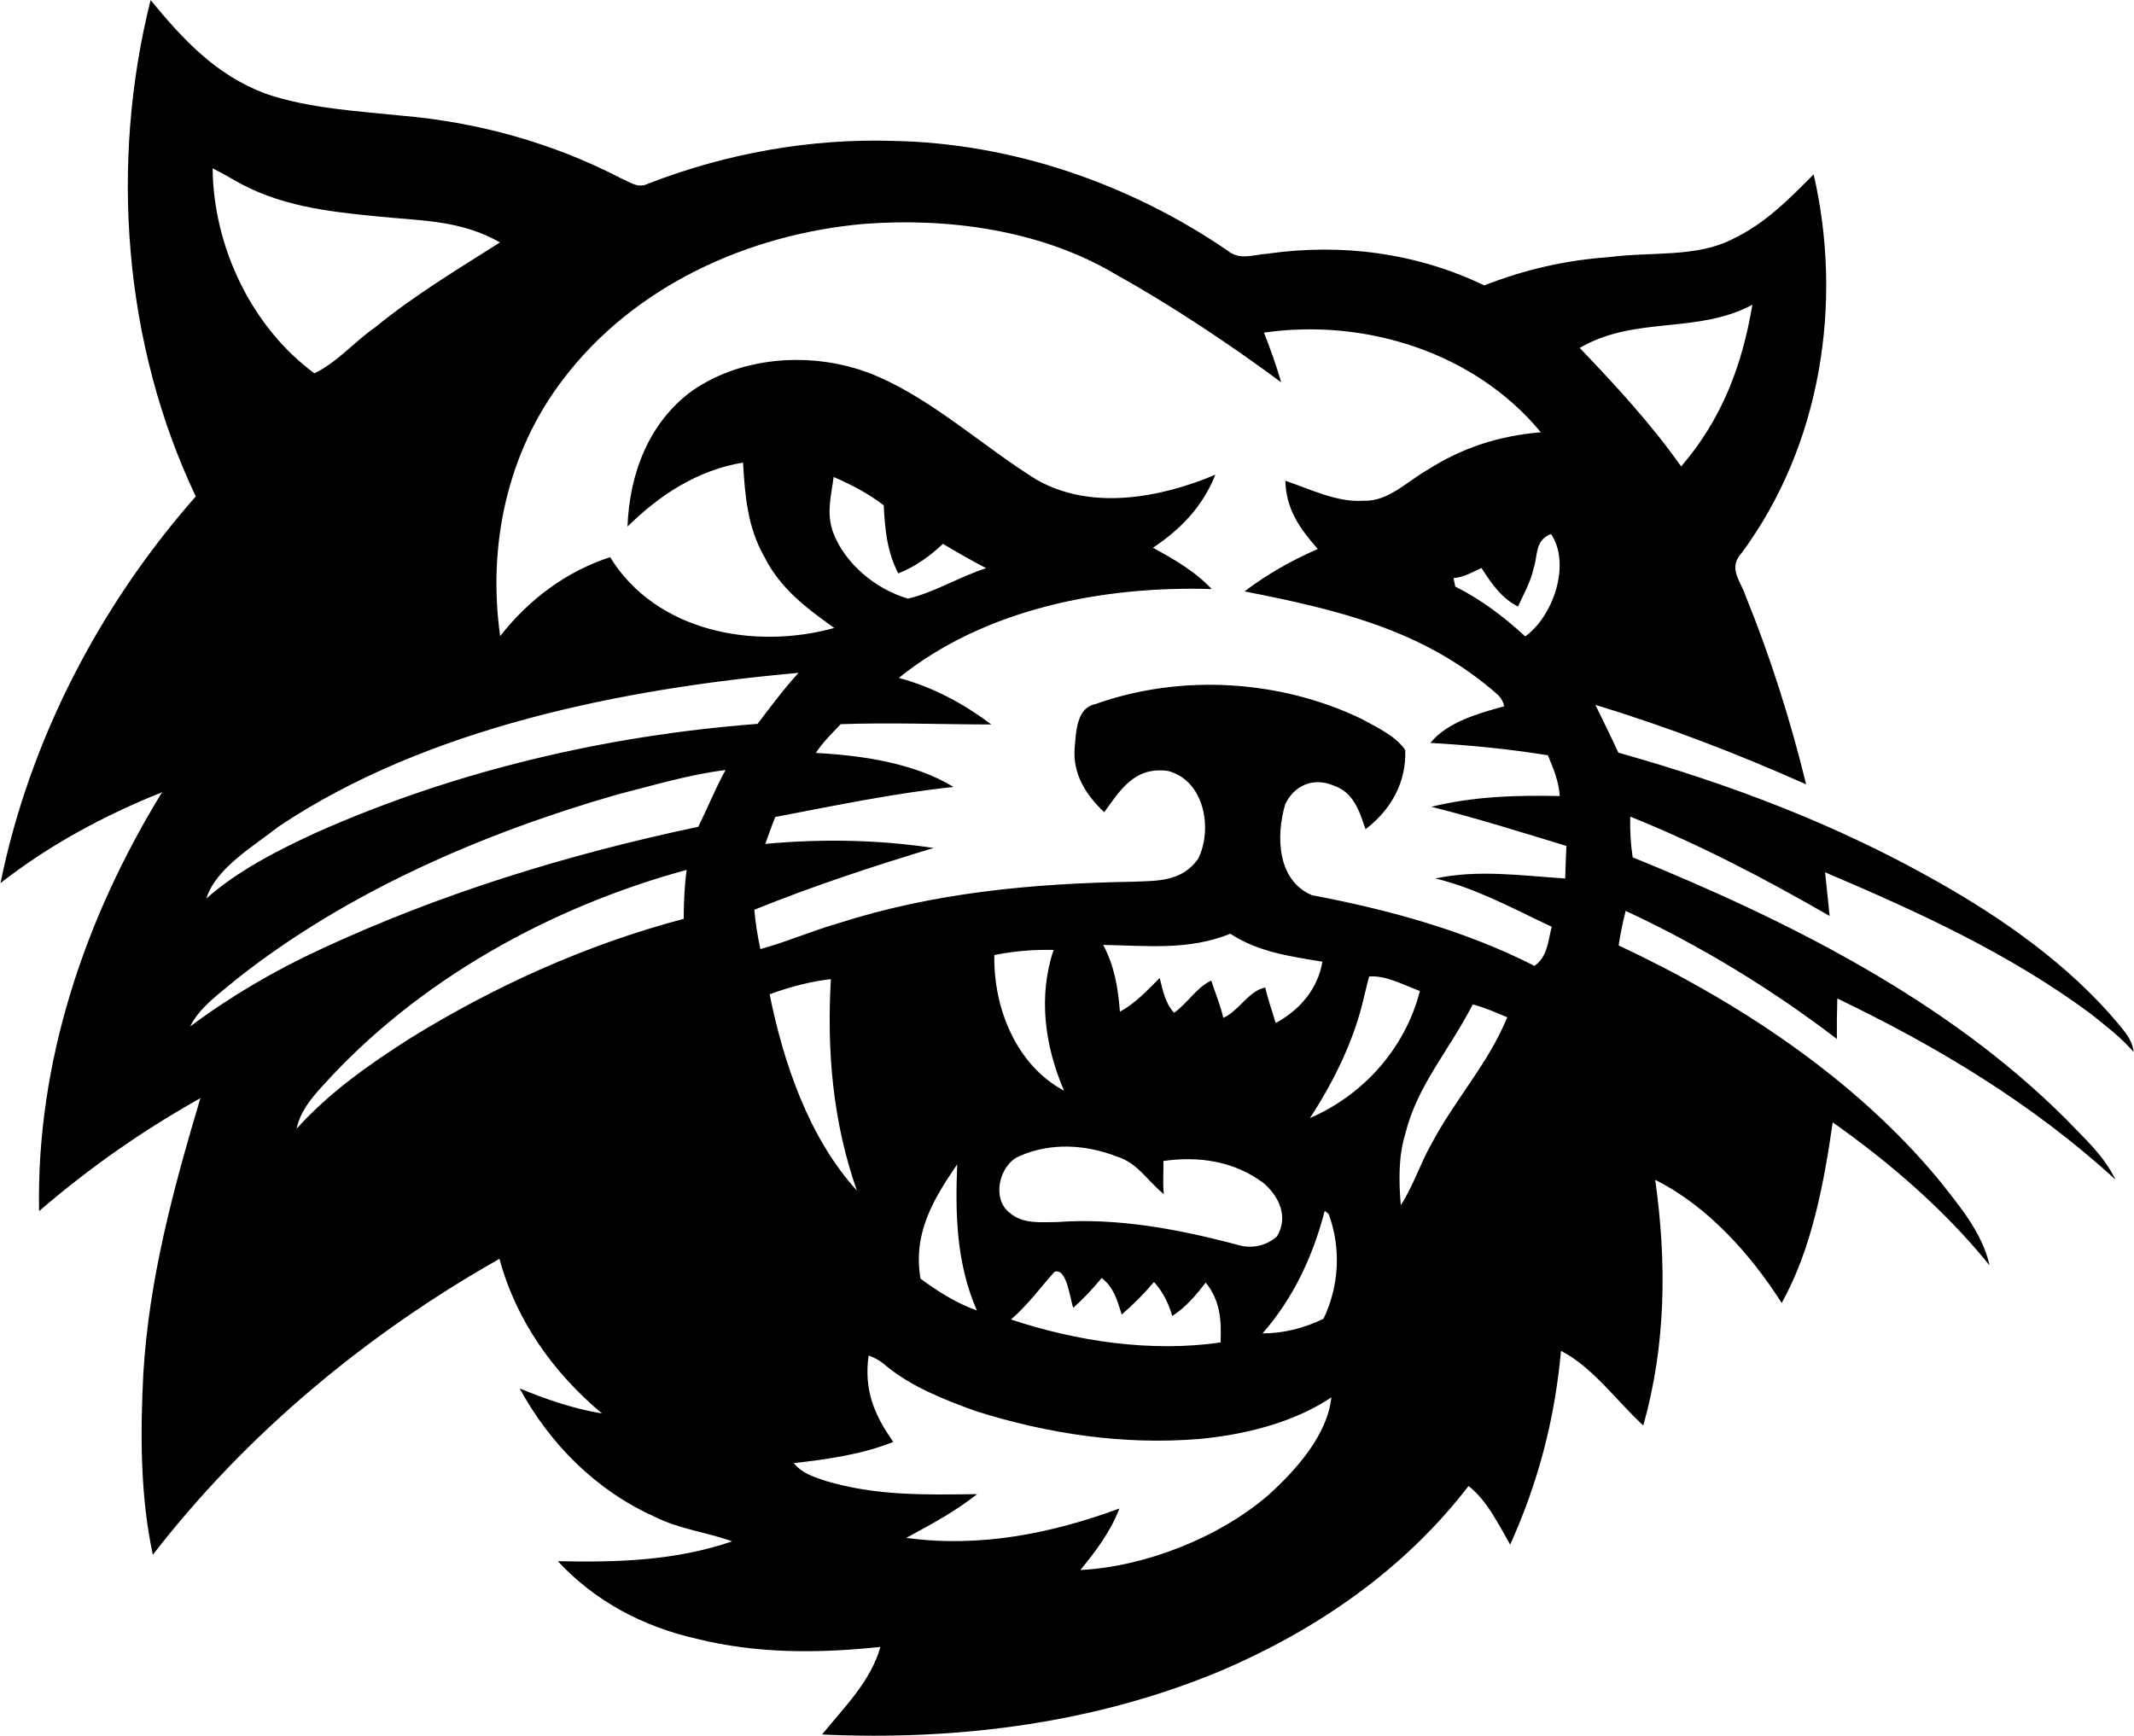 <?xml version="1.0" encoding="UTF-8"?>
<!DOCTYPE svg PUBLIC "-//W3C//DTD SVG 1.0//EN" "http://www.w3.org/TR/2001/REC-SVG-20010904/DTD/svg10.dtd">
<!-- Creator: CorelDRAW -->
<svg xmlns="http://www.w3.org/2000/svg" xml:space="preserve" width="1.667in" height="1.356in" version="1.0" shape-rendering="geometricPrecision" text-rendering="geometricPrecision" image-rendering="optimizeQuality" fill-rule="evenodd" clip-rule="evenodd"
viewBox="0 0 1666.66 1356.27"
 xmlns:xlink="http://www.w3.org/1999/xlink"
 xmlns:xodm="http://www.corel.com/coreldraw/odm/2003">
 <g id="Layer_x0020_1">
  <path id="N_x0020_-_x0020_Bearcat.svg" fill="black" d="M678.32 1059.28c5.13,1.75 9.79,4.48 13.98,8.27 19.92,16.37 45.72,26.39 69.77,35.12 56.49,17.82 115.26,26.61 174.49,21.78 35.35,-3.32 73.5,-12.58 103.32,-32.5 -3.09,29.59 -28.07,57.31 -49.39,76.47 -38.26,33.08 -96.39,55.91 -146.76,58.42 12.29,-14.85 23.59,-30 30.52,-48.05 -53.58,19.69 -109.31,30.75 -166.51,22.94 19.33,-10.48 38.03,-20.44 55.39,-34.19 -40.89,0.52 -79.21,1.46 -118.93,-10.48 -9.26,-3.2 -17.88,-5.83 -24.35,-13.74 26.04,-2.97 53.35,-6.76 77.75,-16.6 -15.03,-21.31 -23,-40.65 -19.28,-67.44zm145.2 -65.46c9.78,-3.5 12.17,21.49 14.67,28.07 8.1,-7.05 15.38,-14.97 22.25,-23.24 9.61,7.4 12.11,17.59 15.67,28.54 9.03,-7.86 17.41,-16.19 25.16,-25.39 6.99,7.52 11.47,16.72 14.27,26.56 10.71,-6.93 18.52,-16.19 26.2,-26.15 11.36,14.39 12.29,29.12 11.59,46.82 -54.34,7.81 -111.94,-0.76 -163.77,-17.94 12.87,-11.12 22.77,-24.64 33.96,-37.27zm211.18 -47.64l1.22 0.93 1.86 1.57c9.84,26.67 8.21,56.15 -4.02,81.83 -14.91,7.22 -31.04,11.42 -47.64,11.42 24.23,-27.78 39.31,-60.22 48.57,-95.75zm-287.13 -36.34c-1.69,39.43 -0.58,77.46 15.32,114.21 -16.13,-5.82 -30.29,-14.79 -44.03,-24.87 -5.94,-35.18 9.61,-61.62 28.71,-89.34zm125.22 -5.94c15.84,5.13 22.65,18.06 36.22,29.24 -1.05,-8.56 -0.12,-17.3 -0.35,-25.92 27.61,-4.02 55.39,0.18 78.04,17.12 12.41,10.48 19.86,26.56 10.66,41.82 -8.33,7.4 -19.63,9.84 -30.34,6.7 -45.26,-12.11 -94.12,-21.43 -141.12,-17.94 -12.64,0.06 -27.08,1.8 -37.33,-7.22 -14.39,-10.83 -8.21,-37.28 7.28,-44.15 24.87,-11.01 51.95,-9.32 76.94,0.35zm277.57 -119.04c9.26,2.39 18.23,6.41 26.96,10.07 -14.97,36.46 -41.17,64.59 -59.35,99.13 -8.85,15.61 -14.04,32.61 -23.88,47.7 -1.46,-18.98 -1.98,-37.44 3.55,-55.85 9.61,-38.26 33.96,-64.53 52.71,-101.05zm-81.01 -21.78c12.99,-1.22 27.55,6.87 39.72,11.3 -11.53,44.67 -43.8,81.02 -85.91,99.3 18.64,-28.59 34.48,-60.69 42.11,-94.11 1.28,-5.47 2.68,-11.01 4.08,-16.48zm-420.5 2.04c-3.26,56.38 1.52,111.76 20.33,165.23 -37.39,-40.88 -57.43,-99.94 -68.2,-153.41 15.78,-5.71 31.22,-9.9 47.87,-11.82zm174.02 -22.83c-12.29,36.63 -6.81,75.19 8.15,110.02 -37.57,-20.15 -55.27,-64.94 -54.46,-106 15.32,-3.15 30.64,-4.37 46.3,-4.02zm138.09 -12.64c22.02,14.39 46.54,17.59 71.93,21.84 -3.61,21.43 -17.82,37.85 -36.52,47.93 -2.68,-9.31 -6.06,-18.4 -8.09,-27.72 -12.76,2.21 -20.62,18.29 -32.85,23.7 -2.16,-9.96 -6.23,-19.28 -9.38,-29.12 -11.3,5.01 -18.81,18.06 -29.06,25.1 -7.1,-7.69 -8.62,-17.3 -11.24,-27.14 -9.37,9.26 -19.33,20.21 -31.1,26.27 -1.34,-18.23 -4.31,-35.82 -13.05,-52.13 34.42,0.58 66.57,4.48 99.36,-8.74zm-424.81 -49.91c-1.69,12.76 -2.27,25.45 -2.27,38.26 -75.94,20.09 -147.87,52.54 -214.56,93.83 -32.09,20.56 -62.2,41.7 -87.94,70.18 2.97,-13.45 11.01,-23.24 20.04,-33.14 74.26,-82.7 178.1,-140.13 284.74,-169.13zm30.41 -78.04c-7.93,14.33 -14.04,29.7 -21.32,44.38 -101.34,21.31 -201.63,52.13 -295.57,95.92 -35.88,16.66 -69.72,36.46 -101.4,60.05 7.39,-15.2 23.94,-26.5 36.75,-37.33 86.14,-68.02 192.48,-113.92 297.49,-144.03 27.72,-6.99 55.62,-15.49 84.04,-18.98zm57.02 -75.94c-11.53,12.58 -21.72,26.38 -32.03,39.89 -118.46,9.03 -237.1,36.87 -345.66,85.32 -29.41,13.63 -60.74,29.53 -85.03,51.19 7.51,-24.11 37.51,-41.18 56.55,-56.32 115.78,-77.46 269.48,-107.8 406.17,-120.09zm587.88 -108.5c15.78,23.06 2.04,64.07 -20.09,80.02 -16.66,-15.26 -34.37,-28.77 -54.69,-38.91l-1.34 -6.64c7.51,-0.47 15.02,-4.72 21.78,-7.92 7.81,12 15.44,23.47 28.59,30.17 4.26,-9.44 9.85,-19.22 12.06,-29.35 3.67,-11.13 0.93,-22.31 13.69,-27.37zm-560.45 -44.55c14.15,6.17 26.74,12.7 39.14,22.13 0.87,18.52 2.62,36.52 11.36,53.23 13.22,-5.24 24.63,-13.39 34.89,-23.12 11.07,6.64 22.31,13.05 33.78,19.04 -20.79,6.64 -39.95,18.7 -61.04,23.82 -25.22,-7.45 -49.21,-27.02 -58.65,-52.01 -5.3,-15.02 -1.4,-28.13 0.52,-43.09zm717.81 -134.59c-7.98,47.7 -23.88,89.4 -55.62,126.38 -23.88,-33.78 -50.85,-62.84 -79.27,-92.66 43.45,-25.28 91.79,-10.54 134.89,-33.72zm-694.4 -63.13c65.87,-5.12 138.38,4.78 196.04,38.85 44.55,24.87 89.22,54.52 130.22,84.92 -3.79,-13.17 -8.44,-26.09 -13.45,-38.85 78.91,-11.41 164.76,15.38 216.3,77.87 -32.67,2.8 -60.86,11.82 -88.52,29.35 -16.13,9.14 -30.58,24.93 -50.2,24.17 -20.62,1.4 -41.17,-9.03 -60.86,-15.61 0.52,22.31 11.24,37.28 25.33,53.29 -20.32,8.91 -39.54,19.69 -57.25,33.14 73.26,14.44 140.83,30.17 198.31,81.13 2.44,2.62 4.02,5.53 4.6,8.68 -19.28,5.18 -44.73,12.35 -57.66,28.59 30.69,1.75 61.39,4.72 91.79,9.67 4.31,10.43 8.56,20.44 9.26,31.86 -33.9,-0.76 -67.27,0.23 -100.35,8.39 35.59,8.91 70.47,19.92 105.53,30.57 -0.35,8.5 -0.7,16.95 -0.93,25.45 -33.66,-2.15 -67.96,-7.22 -101.45,0 31.57,7.46 61.68,24 90.91,37.74 -2.85,11.12 -3.2,23.3 -13.45,30.57 -53.81,-27.49 -114.56,-44.09 -173.73,-55.21 -27.43,-11.35 -28.36,-46.53 -21.02,-71.11 6.93,-14.74 21.72,-21.08 37.16,-14.85 16.31,5.41 20.56,19.69 25.57,34.36 19.86,-15.09 31.92,-36.46 31.04,-61.8 -7.22,-11.01 -22.37,-17.88 -33.67,-24.17 -63.72,-30.87 -141.58,-35.64 -208.33,-11.82 -15.14,2.97 -15.14,22.25 -16.31,34.36 -1.57,20.38 8.8,36.63 23.12,50.15 13.11,-18.29 24.23,-35.88 49.97,-32.21 28.42,7.51 35,45.49 23.35,68.72 -12.93,18 -31.74,17.06 -51.66,17.82 -78.57,1.4 -154.98,8.5 -230.17,32.67 -20.33,5.88 -39.72,14.38 -60.16,19.97 -2.15,-10.19 -3.85,-20.38 -4.72,-30.75 45.72,-18.52 92.83,-34.01 140.07,-48.28 -43.8,-6.52 -87.48,-7.22 -131.51,-3.2 2.56,-7.05 5.01,-14.09 7.8,-21.02 45.95,-8.74 92.89,-18.58 139.31,-23.47 -30.93,-18.81 -71.99,-24.69 -107.63,-26.56 5.53,-8.5 12.52,-15.14 19.39,-22.48 39.31,-1.4 78.45,0.18 117.7,0.23 -22.02,-16.6 -45.55,-29.18 -72.28,-36.4 67.38,-54.22 159.87,-71.99 244.43,-69.43 -12.41,-13.57 -29.88,-23.59 -45.83,-32.26 21.84,-14.56 38.96,-32.38 48.75,-57.07 -43.1,18.17 -97.73,28.36 -140.3,3.5 -39.83,-24.7 -79.79,-61.44 -123.65,-80.31 -45.13,-19.69 -103.67,-17.41 -144.67,11.12 -34.13,24.81 -49.16,65.06 -50.67,106.17 25.33,-24.81 54.69,-44.09 90.27,-49.97 1.51,25.92 3.5,50.61 16.65,73.62 12.35,24.75 32.68,39.95 54.63,55.62 -62.37,17.3 -139.31,3.03 -175.13,-55.33 -34.42,11.18 -63.78,33.31 -85.91,61.68 -9.96,-70.35 5.36,-143.27 48.87,-200.23 55.33,-73.32 144.96,-113.86 235.06,-121.84zm-508.61 -43.44c5.35,2.68 10.6,5.53 15.72,8.5 35.29,20.97 74.31,25.33 114.44,29.18 33.66,3.38 64.12,2.86 94.35,20.21 -33.26,21.08 -66.69,41.12 -97.32,66.16 -16.31,11.24 -29.88,27.6 -47.7,36.11 -49.45,-36.46 -78.92,-99.24 -79.5,-160.16zm-48.52 -131.51c25.68,31.16 51.19,58.7 90.04,73.21 33.31,11.41 71.17,13.51 106,17.12 59.76,5.07 118.35,21.31 171.58,48.98 7.8,3.26 13.16,8.27 21.67,3.96 60.8,-23.47 125.97,-35.24 191.2,-33.2 92.6,1.8 184.39,33.37 260.69,85.5 10.02,8.21 19.92,3.38 31.63,2.62 57.89,-8.27 116.3,-0.64 169.19,24.75 32.38,-12.46 62.96,-19.57 97.61,-22.07 32.15,-4.37 68.55,0.64 97.03,-14.39 25.22,-12.06 43.39,-30.87 62.78,-50.26 23.12,100.58 5.76,211.82 -56.15,295.69 -11.18,12.17 -0.99,21.49 3.15,34.13 19.33,47.58 34.89,96.91 47.12,146.82 -53.64,-23.88 -108.39,-45.02 -164.65,-62.08 6.06,12.41 12.17,24.75 17.94,37.33 86.95,24.4 170.7,56.15 249.39,100.81 51.25,28.94 102.27,64.88 140.48,110.13 5.77,7.28 11.59,13.05 12.7,22.89 -10.02,-11.53 -22.42,-20.91 -34.31,-30.4 -63.65,-46.94 -134.48,-79.2 -206.75,-109.96 1.22,11.42 2.44,22.77 3.56,34.13 -50.56,-29.12 -101.52,-55.85 -155.8,-77.63 -0.29,10.66 0.29,21.26 1.92,31.8 120.68,49.09 245.25,111.3 338.32,204.36 14.68,15.38 29.35,28.07 38.91,47.47 -64.53,-59.06 -138.79,-103.78 -217.35,-141.52 -0.35,10.54 -0.41,21.08 -0.35,31.62 -51.13,-39.08 -106.64,-72.92 -164.99,-100.06 -2.33,8.91 -4.13,17.88 -5.53,26.96 92.48,43.39 184.09,103.55 249.79,182.7 15.9,20.15 34.48,41.76 40.01,67.33 -34.71,-43.04 -77.52,-79.96 -122.54,-111.76 -6.76,47.41 -16.37,99.01 -39.84,141.17 -24.11,-37.97 -58.12,-76 -98.83,-96.21 9.08,64.35 8.44,129 -9.32,191.9 -20.67,-18.87 -39.37,-45.54 -64.3,-58.3 -4.83,53.29 -17.7,102.68 -39.72,151.43 -8.97,-15.72 -18.06,-34.48 -32.5,-45.83 -50.44,65.52 -118.46,112.4 -194.06,144.61 -98.02,40.94 -205.42,54.46 -311.06,49.56 17.47,-21.55 37.8,-41.17 45.6,-68.43 -48.52,5.13 -96.27,5.42 -143.85,-6.41 -41.64,-9.49 -79.03,-29.12 -108.21,-60.57 46.42,0.99 91.85,-0.29 136.17,-15.49 -20.27,-7.39 -41.3,-9.43 -60.92,-19.45 -45.37,-20.38 -81.42,-56.61 -105.07,-100.06 20.56,8.5 42.28,15.96 64.3,19.57 -37.97,-31.86 -67.09,-72.63 -80.08,-120.85 -103.67,58.65 -197.84,136.81 -270.81,231.27 -9.85,-45.66 -9.85,-94.64 -7.46,-141.12 4.37,-74.37 23.47,-144.78 44.61,-215.72 -45.89,25.86 -86.14,53.99 -126.03,88.29 -2.33,-116.24 35.7,-229 96.1,-327.31 -44.79,17.88 -88.24,41.24 -126.26,71 22.65,-111.47 77.46,-217 152.59,-302.15 -56.61,-119.1 -67.27,-260.45 -35.3,-387.88z"/>
 </g>
</svg>
